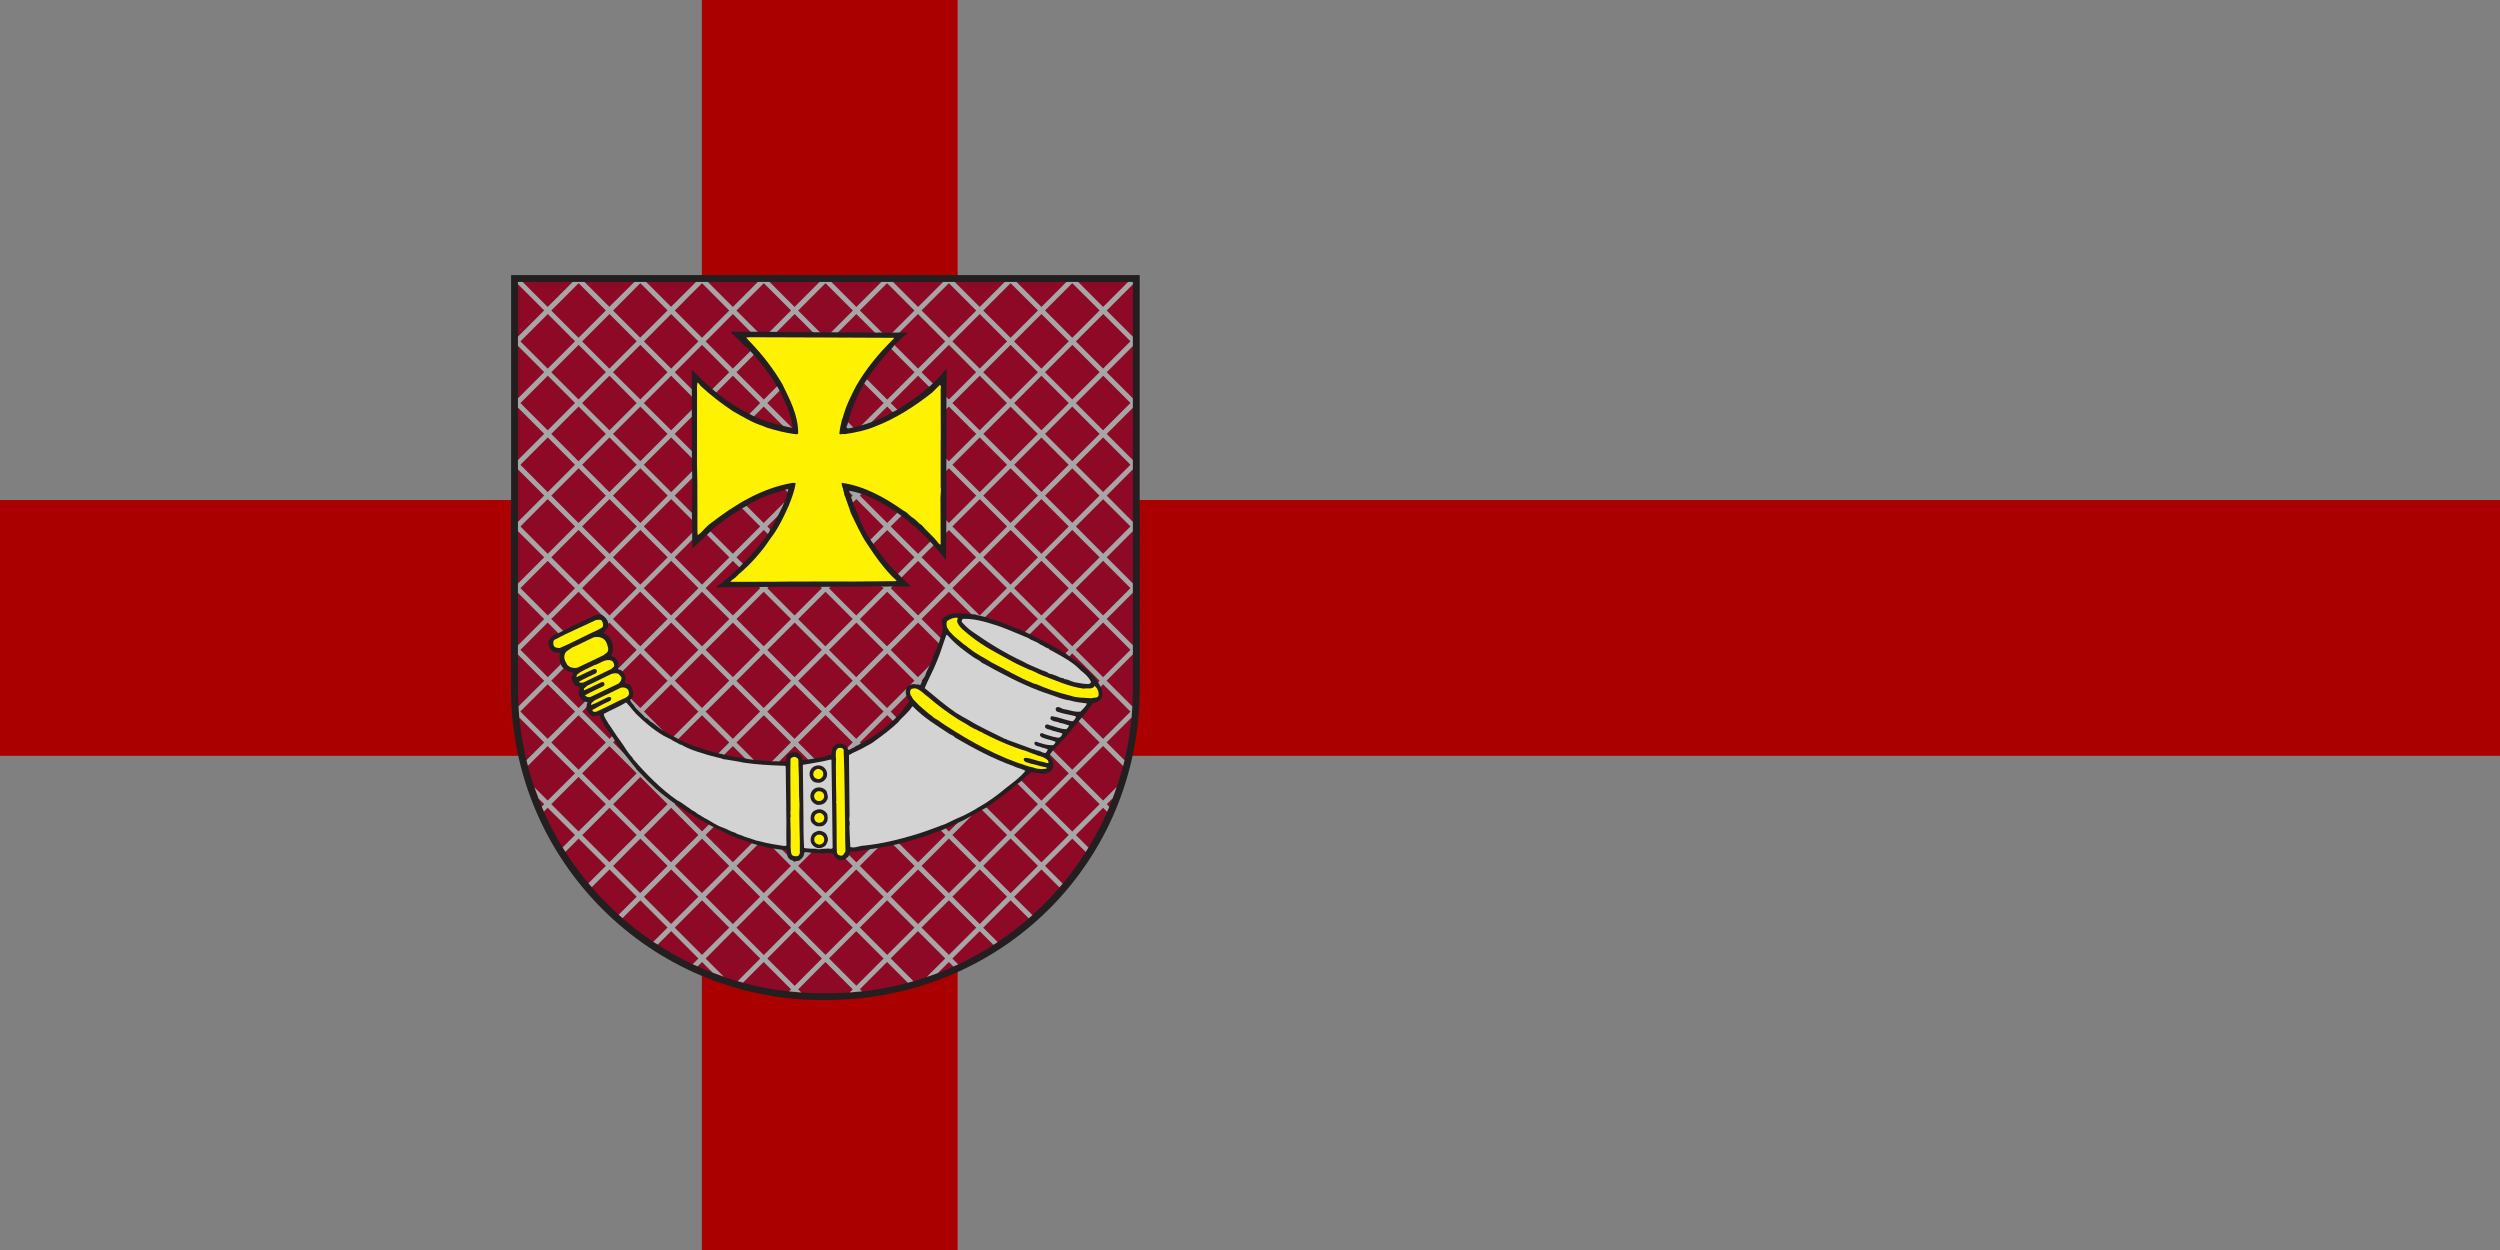 <?xml version="1.0" encoding="UTF-8" standalone="no"?>
<!-- Created with Inkscape (http://www.inkscape.org/) -->
<svg
   xmlns:svg="http://www.w3.org/2000/svg"
   xmlns="http://www.w3.org/2000/svg"
   xmlns:sodipodi="http://sodipodi.sourceforge.net/DTD/sodipodi-0.dtd"
   xmlns:inkscape="http://www.inkscape.org/namespaces/inkscape"
   width="430"
   height="215"
   id="svg2"
   sodipodi:version="0.32"
   inkscape:version="0.45+0.46pre3+devel"
   version="1.0"
   sodipodi:docname="Flag of Ventspils.svg"
   inkscape:output_extension="org.inkscape.output.svg.inkscape">
  <rect width="100%" height="100%" fill="#808080" stroke="none"/>
  <defs
     id="defs4">
    <inkscape:perspective
       id="perspective5611"
       inkscape:persp3d-origin="372.04724 : 350.78739 : 1"
       inkscape:vp_z="744.09448 : 526.18109 : 1"
       inkscape:vp_y="0 : 1000 : 0"
       inkscape:vp_x="0 : 526.18109 : 1"
       sodipodi:type="inkscape:persp3d" />
    <inkscape:perspective
       id="perspective5624"
       inkscape:persp3d-origin="372.04724 : 350.78739 : 1"
       inkscape:vp_z="744.09448 : 526.18109 : 1"
       inkscape:vp_y="0 : 1000 : 0"
       inkscape:vp_x="0 : 526.18109 : 1"
       sodipodi:type="inkscape:persp3d" />
  </defs>
  <sodipodi:namedview
     id="base"
     pagecolor="#ffffff"
     bordercolor="#666666"
     borderopacity="1.0"
     gridtolerance="10000"
     guidetolerance="10"
     objecttolerance="10"
     inkscape:pageopacity="0.0"
     inkscape:pageshadow="2"
     inkscape:zoom="0.49497475"
     inkscape:cx="3.1623662"
     inkscape:cy="30.717461"
     inkscape:document-units="px"
     inkscape:current-layer="layer1"
     showgrid="false"
     inkscape:window-width="1053"
     inkscape:window-height="667"
     inkscape:window-x="80"
     inkscape:window-y="44" />
  <g
     inkscape:label="Layer 1"
     inkscape:groupmode="layer"
     id="layer1"
     transform="translate(910.356,-394.043)">
    <g
       id="g5708"
       transform="translate(-76.772,175.767)">
      <rect
         y="304.277"
         x="-833.585"
         height="44"
         width="430"
         id="rect5704"
         style="opacity:1;fill:#aa0000;fill-opacity:1;stroke:none;stroke-width:1.017;stroke-miterlimit:4;stroke-dasharray:none;stroke-opacity:1" />
      <rect
         transform="matrix(0,1,-1,0,0,0)"
         y="668.87"
         x="218.277"
         height="44"
         width="215"
         id="rect5706"
         style="opacity:1;fill:#aa0000;fill-opacity:1;stroke:none;stroke-width:1.017;stroke-miterlimit:4;stroke-dasharray:none;stroke-opacity:1" />
      <g
         transform="matrix(0.986,0,0,0.986,-136.822,141.145)"
         id="g5674">
        <path
           style="fill:#231f20;fill-opacity:1;fill-rule:evenodd;stroke:none"
           d="M -650.656,96.031 L -650.656,168.344 C -650.656,197.919 -626.554,222.692 -595.906,222.5 C -564.892,222.5 -541,198.32 -541,168.156 L -541,96.031 L -650.656,96.031 z"
           id="path5672"
           transform="translate(33.157,30.182)" />
        <path
           id="path2500"
           style="fill:#8e0926;fill-opacity:1;fill-rule:evenodd;stroke:none"
           d="M -509.033,127.415 L -509.033,198.34 C -509.033,228.101 -533.064,251.524 -562.137,251.48 L -563.341,251.48 C -591.998,251.48 -616.296,228.101 -616.296,198.34 L -616.296,127.415 C -574.611,127.415 -550.742,127.415 -509.033,127.415" />
        <path
           style="fill:#a7a6a6;fill-opacity:1;fill-rule:evenodd;stroke:none"
           d="M -616.304,127.408 L -616.304,127.799 L -611.727,132.377 L -616.304,136.954 L -616.304,138.56 L -611.727,143.137 L -616.304,147.715 L -616.304,149.321 L -611.727,153.898 L -616.304,158.476 L -616.304,160.103 L -611.727,164.681 L -616.304,169.259 L -616.304,170.886 L -611.727,175.442 L -616.304,180.02 L -616.304,181.647 L -611.727,186.224 L -616.304,190.802 L -616.304,192.408 L -611.727,196.985 L -616.196,201.433 C -616.158,202.094 -616.127,202.753 -616.066,203.407 L -611.727,207.746 L -614.807,210.827 C -614.727,211.16 -614.655,211.494 -614.569,211.825 L -611.119,208.375 L -606.346,213.127 L -611.119,217.878 L -613.419,215.578 C -613.193,216.235 -612.953,216.886 -612.703,217.531 L -611.727,218.507 L -612.16,218.941 C -612.04,219.227 -611.895,219.504 -611.77,219.787 L -611.119,219.136 L -606.346,223.887 L -608.516,226.057 C -608.357,226.316 -608.18,226.56 -608.017,226.816 L -605.717,224.517 L -600.966,229.268 L -604.003,232.305 C -603.813,232.534 -603.611,232.753 -603.417,232.978 L -600.336,229.897 L -595.585,234.648 L -598.731,237.794 C -598.511,237.993 -598.282,238.185 -598.058,238.38 L -594.956,235.277 L -590.205,240.029 L -592.7,242.524 C -592.448,242.693 -592.174,242.836 -591.919,243.001 L -589.576,240.658 L -584.824,245.431 L -585.822,246.429 C -585.539,246.563 -585.241,246.668 -584.955,246.798 L -584.195,246.038 L -582.351,247.882 C -581.703,248.135 -581.058,248.371 -580.399,248.598 L -583.566,245.431 L -578.815,240.658 L -574.042,245.431 L -577.969,249.379 C -577.66,249.469 -577.347,249.555 -577.036,249.64 L -573.434,246.038 L -568.661,250.811 L -569.008,251.158 C -568.304,251.235 -567.594,251.306 -566.882,251.354 L -567.425,250.811 L -562.673,246.038 L -557.9,250.811 L -558.443,251.354 C -557.722,251.305 -557.009,251.236 -556.295,251.158 L -556.664,250.79 L -551.913,246.038 L -548.289,249.661 C -547.96,249.573 -547.64,249.474 -547.313,249.379 L -551.283,245.409 L -546.532,240.658 L -541.759,245.431 L -544.992,248.642 C -544.347,248.423 -543.695,248.212 -543.061,247.969 L -541.13,246.038 L -540.349,246.819 C -540.068,246.693 -539.781,246.581 -539.503,246.451 L -540.523,245.431 L -535.75,240.658 L -533.363,243.044 C -533.117,242.886 -532.869,242.729 -532.625,242.567 L -535.142,240.05 L -530.369,235.277 L -527.202,238.423 C -526.985,238.234 -526.765,238.052 -526.551,237.859 L -529.762,234.67 L -524.989,229.897 L -521.843,233.021 C -521.657,232.805 -521.461,232.59 -521.279,232.37 L -524.36,229.268 L -519.608,224.517 L -517.265,226.838 C -517.106,226.587 -516.943,226.333 -516.788,226.079 L -518.979,223.887 L -514.228,219.136 L -513.534,219.83 C -513.406,219.541 -513.265,219.255 -513.143,218.963 L -513.599,218.507 L -512.557,217.466 C -512.31,216.821 -512.086,216.17 -511.863,215.513 L -514.228,217.878 L -519.001,213.105 L -514.228,208.354 L -510.735,211.847 C -510.649,211.515 -510.576,211.182 -510.496,210.849 L -513.62,207.724 L -509.26,203.385 C -509.2,202.746 -509.166,202.101 -509.129,201.454 L -513.62,196.964 L -509.043,192.386 L -509.043,190.78 L -513.62,186.203 L -509.043,181.625 L -509.043,179.998 L -513.599,175.442 L -509.043,170.886 L -509.043,169.259 L -513.599,164.681 L -509.043,160.103 L -509.043,158.476 L -513.599,153.92 L -509.043,149.364 L -509.043,147.715 L -513.599,143.159 L -509.043,138.603 L -509.043,136.954 L -513.599,132.398 L -509.043,127.842 L -509.043,127.408 C -509.363,127.408 -509.549,127.408 -509.867,127.408 L -514.228,131.769 L -518.567,127.408 C -519.313,127.408 -519.893,127.408 -520.628,127.408 L -524.989,131.769 L -529.328,127.408 C -530.024,127.408 -530.7,127.408 -531.389,127.408 L -535.75,131.769 L -540.11,127.408 C -540.757,127.408 -541.487,127.408 -542.128,127.408 L -546.51,131.769 L -550.871,127.408 C -551.503,127.408 -552.282,127.408 -552.911,127.408 L -557.271,131.769 L -561.632,127.408 C -562.262,127.408 -563.063,127.408 -563.693,127.408 L -568.054,131.769 L -572.415,127.408 C -573.043,127.408 -573.823,127.408 -574.454,127.408 L -578.815,131.769 L -583.176,127.408 C -583.83,127.408 -584.576,127.408 -585.237,127.408 L -589.597,131.747 L -593.936,127.408 C -594.624,127.408 -595.302,127.408 -595.997,127.408 L -600.358,131.747 L -604.697,127.408 C -605.432,127.408 -606.013,127.408 -606.758,127.408 L -611.119,131.769 L -615.48,127.408 C -615.798,127.408 -615.984,127.408 -616.304,127.408 z M -605.717,127.625 L -600.966,132.377 L -605.739,137.15 L -610.49,132.398 L -605.717,127.625 z M -594.956,127.625 L -590.205,132.377 L -594.978,137.128 L -599.707,132.398 L -594.956,127.625 z M -584.195,127.625 L -579.444,132.398 L -584.195,137.15 L -588.946,132.398 L -584.195,127.625 z M -573.413,127.625 L -568.661,132.377 L -573.434,137.15 L -578.186,132.398 L -573.413,127.625 z M -562.652,127.625 L -557.879,132.398 L -562.652,137.171 L -567.425,132.398 L -562.652,127.625 z M -551.913,127.625 L -547.14,132.398 L -551.891,137.15 L -556.664,132.377 L -551.913,127.625 z M -541.13,127.625 L -536.357,132.398 L -541.13,137.15 L -545.903,132.377 L -541.13,127.625 z M -530.369,127.625 L -525.596,132.377 L -530.369,137.15 L -535.142,132.398 L -530.369,127.625 z M -519.608,127.625 L -514.835,132.377 L -519.608,137.15 L -524.36,132.377 L -519.608,127.625 z M -611.097,133.006 L -606.346,137.757 L -611.119,142.53 L -615.87,137.779 L -611.097,133.006 z M -600.336,133.006 L -595.585,137.757 L -600.358,142.53 L -605.109,137.779 L -600.336,133.006 z M -589.576,133.006 L -584.824,137.779 L -589.576,142.53 L -594.327,137.779 L -589.576,133.006 z M -578.815,133.006 L -574.063,137.779 L -578.815,142.53 L -583.566,137.779 L -578.815,133.006 z M -568.032,133.006 L -563.259,137.779 L -568.032,142.552 L -572.805,137.779 L -568.032,133.006 z M -557.271,133.006 L -552.498,137.779 L -557.271,142.552 L -562.044,137.779 L -557.271,133.006 z M -546.532,133.006 L -541.759,137.779 L -546.51,142.53 L -551.283,137.757 L -546.532,133.006 z M -535.75,133.006 L -530.977,137.779 L -535.75,142.53 L -540.523,137.779 L -535.75,133.006 z M -524.989,133.006 L -520.216,137.757 L -524.989,142.53 L -529.762,137.779 L -524.989,133.006 z M -514.206,133.006 L -509.455,137.757 L -514.228,142.53 L -518.979,137.779 L -514.206,133.006 z M -605.717,138.386 L -600.966,143.137 L -605.739,147.91 L -610.49,143.159 L -605.717,138.386 z M -594.956,138.386 L -590.205,143.159 L -594.956,147.91 L -599.729,143.159 L -594.956,138.386 z M -584.195,138.386 L -579.444,143.159 L -584.195,147.91 L -588.946,143.159 L -584.195,138.386 z M -573.434,138.386 L -568.661,143.159 L -573.413,147.932 L -578.186,143.159 L -573.434,138.386 z M -562.652,138.386 L -557.879,143.159 L -562.652,147.932 L -567.425,143.159 L -562.652,138.386 z M -551.891,138.386 L -547.118,143.159 L -551.891,147.932 L -556.664,143.159 L -551.891,138.386 z M -541.13,138.386 L -536.379,143.159 L -541.13,147.91 L -545.903,143.159 L -541.13,138.386 z M -530.369,138.386 L -525.596,143.159 L -530.369,147.91 L -535.142,143.159 L -530.369,138.386 z M -519.587,138.386 L -514.835,143.137 L -519.608,147.91 L -524.36,143.159 L -519.587,138.386 z M -611.097,143.767 L -606.346,148.518 L -611.119,153.291 L -615.87,148.54 L -611.097,143.767 z M -600.336,143.767 L -595.585,148.54 L -600.336,153.291 L -605.109,148.54 L -600.336,143.767 z M -589.576,143.767 L -584.824,148.54 L -589.576,153.291 L -594.349,148.54 L -589.576,143.767 z M -578.815,143.767 L -574.042,148.54 L -578.793,153.313 L -583.566,148.54 L -578.815,143.767 z M -568.054,143.767 L -563.281,148.54 L -568.032,153.313 L -572.805,148.54 L -568.054,143.767 z M -557.271,143.767 L -552.498,148.54 L -557.271,153.313 L -562.044,148.54 L -557.271,143.767 z M -546.51,143.767 L -541.737,148.54 L -546.51,153.313 L -551.283,148.54 L -546.51,143.767 z M -535.75,143.767 L -530.998,148.54 L -535.75,153.291 L -540.523,148.54 L -535.75,143.767 z M -524.989,143.767 L -520.216,148.54 L -524.989,153.291 L -529.74,148.54 L -524.989,143.767 z M -514.206,143.767 L -509.455,148.518 L -514.228,153.291 L -518.979,148.54 L -514.206,143.767 z M -605.717,149.147 L -600.966,153.92 L -605.739,158.693 L -610.49,153.92 L -605.717,149.147 z M -594.956,149.147 L -590.205,153.92 L -594.956,158.671 L -599.729,153.92 L -594.956,149.147 z M -584.195,149.147 L -579.422,153.92 L -584.195,158.693 L -588.968,153.92 L -584.195,149.147 z M -573.434,149.147 L -568.661,153.92 L -573.413,158.693 L -578.186,153.92 L -573.434,149.147 z M -562.673,149.147 L -557.9,153.92 L -562.652,158.693 L -567.425,153.92 L -562.673,149.147 z M -551.891,149.147 L -547.118,153.92 L -551.891,158.693 L -556.664,153.92 L -551.891,149.147 z M -541.13,149.147 L -536.357,153.92 L -541.13,158.693 L -545.903,153.92 L -541.13,149.147 z M -519.608,149.147 L -514.835,153.92 L -519.608,158.671 L -524.36,153.92 L -519.608,149.147 z M -530.369,149.169 L -525.618,153.92 L -530.369,158.671 L -535.12,153.92 L -530.369,149.169 z M -611.097,154.528 L -606.346,159.3 L -611.119,164.073 L -615.87,159.3 L -611.097,154.528 z M -600.336,154.528 L -595.585,159.3 L -600.358,164.073 L -605.109,159.3 L -600.336,154.528 z M -589.576,154.528 L -584.803,159.3 L -589.576,164.073 L -594.349,159.3 L -589.576,154.528 z M -578.815,154.528 L -574.042,159.3 L -578.815,164.073 L -583.588,159.3 L -578.815,154.528 z M -568.054,154.528 L -563.281,159.3 L -568.032,164.073 L -572.805,159.3 L -568.054,154.528 z M -557.271,154.528 L -552.52,159.3 L -557.271,164.073 L -562.044,159.3 L -557.271,154.528 z M -546.51,154.528 L -541.737,159.3 L -546.51,164.073 L -551.283,159.3 L -546.51,154.528 z M -535.75,154.528 L -530.977,159.3 L -535.75,164.073 L -540.523,159.3 L -535.75,154.528 z M -514.228,154.528 L -509.455,159.3 L -514.228,164.052 L -518.979,159.3 L -514.228,154.528 z M -524.989,154.549 L -520.237,159.3 L -524.989,164.052 L -529.74,159.3 L -524.989,154.549 z M -605.717,159.908 L -600.966,164.681 L -605.739,169.454 L -610.49,164.681 L -605.717,159.908 z M -594.956,159.908 L -590.183,164.681 L -594.956,169.454 L -599.729,164.681 L -594.956,159.908 z M -584.195,159.908 L -579.422,164.681 L -584.195,169.454 L -588.968,164.681 L -584.195,159.908 z M -573.434,159.908 L -568.661,164.681 L -573.434,169.454 L -578.207,164.681 L -573.434,159.908 z M -562.652,159.908 L -557.9,164.681 L -562.652,169.454 L -567.425,164.681 L -562.652,159.908 z M -551.891,159.908 L -547.14,164.681 L -551.891,169.454 L -556.664,164.681 L -551.891,159.908 z M -541.13,159.908 L -536.357,164.681 L -541.13,169.454 L -545.903,164.681 L -541.13,159.908 z M -530.369,159.908 L -525.596,164.681 L -530.369,169.454 L -535.142,164.681 L -530.369,159.908 z M -519.608,159.93 L -514.857,164.681 L -519.608,169.432 L -524.36,164.681 L -519.608,159.93 z M -611.119,165.288 L -606.346,170.061 L -611.119,174.834 L -615.87,170.061 L -611.119,165.288 z M -600.336,165.288 L -595.564,170.061 L -600.336,174.834 L -605.109,170.061 L -600.336,165.288 z M -589.576,165.288 L -584.803,170.061 L -589.576,174.834 L -594.349,170.061 L -589.576,165.288 z M -578.815,165.288 L -574.042,170.061 L -578.815,174.834 L -583.588,170.061 L -578.815,165.288 z M -568.032,165.288 L -563.281,170.061 L -568.054,174.834 L -572.805,170.061 L -568.032,165.288 z M -557.271,165.288 L -552.52,170.061 L -557.271,174.834 L -562.044,170.061 L -557.271,165.288 z M -535.75,165.288 L -530.977,170.061 L -535.75,174.834 L -540.523,170.061 L -535.75,165.288 z M -524.989,165.288 L -520.216,170.061 L -524.989,174.834 L -529.762,170.061 L -524.989,165.288 z M -546.51,165.31 L -541.759,170.061 L -546.51,174.834 L -551.283,170.061 L -546.51,165.31 z M -514.228,165.31 L -509.455,170.061 L -514.228,174.834 L -518.979,170.061 L -514.228,165.31 z M -605.739,170.669 L -600.966,175.442 L -605.717,180.215 L -610.49,175.442 L -605.739,170.669 z M -594.956,170.669 L -590.183,175.442 L -594.956,180.215 L -599.729,175.442 L -594.956,170.669 z M -584.195,170.669 L -579.422,175.442 L -584.195,180.215 L -588.968,175.442 L -584.195,170.669 z M -573.413,170.669 L -568.661,175.442 L -573.434,180.215 L -578.186,175.442 L -573.413,170.669 z M -562.652,170.669 L -557.9,175.442 L -562.673,180.215 L -567.425,175.442 L -562.652,170.669 z M -530.369,170.669 L -525.596,175.442 L -530.369,180.215 L -535.142,175.442 L -530.369,170.669 z M -519.608,170.669 L -514.835,175.442 L -519.608,180.215 L -524.381,175.442 L -519.608,170.669 z M -551.891,170.691 L -547.14,175.442 L -551.891,180.215 L -556.664,175.442 L -551.891,170.691 z M -541.13,170.691 L -536.379,175.442 L -541.13,180.215 L -545.903,175.442 L -541.13,170.691 z M -600.358,176.049 L -595.585,180.822 L -600.336,185.595 L -605.109,180.822 L -600.358,176.049 z M -589.576,176.049 L -584.803,180.822 L -589.576,185.595 L -594.349,180.822 L -589.576,176.049 z M -568.032,176.049 L -563.281,180.822 L -568.054,185.595 L -572.805,180.822 L -568.032,176.049 z M -524.989,176.049 L -520.216,180.822 L -524.989,185.595 L -529.762,180.822 L -524.989,176.049 z M -514.228,176.049 L -509.455,180.822 L -514.228,185.595 L -519.001,180.822 L -514.228,176.049 z M -611.119,176.071 L -606.346,180.844 L -611.097,185.595 L -615.87,180.822 L -611.119,176.071 z M -578.815,176.071 L -574.042,180.822 L -578.815,185.595 L -583.566,180.822 L -578.815,176.071 z M -557.271,176.071 L -552.52,180.822 L -557.293,185.595 L -562.044,180.844 L -557.271,176.071 z M -546.51,176.071 L -541.759,180.822 L -546.51,185.595 L -551.283,180.822 L -546.51,176.071 z M -535.75,176.071 L -530.998,180.822 L -535.75,185.595 L -540.523,180.822 L -535.75,176.071 z M -594.978,181.43 L -590.205,186.203 L -594.956,190.976 L -599.729,186.203 L -594.978,181.43 z M -519.608,181.43 L -514.835,186.203 L -519.608,190.976 L -524.381,186.203 L -519.608,181.43 z M -605.739,181.451 L -600.966,186.224 L -605.717,190.976 L -610.49,186.203 L -605.739,181.451 z M -584.195,181.451 L -579.422,186.203 L -584.195,190.976 L -588.946,186.203 L -584.195,181.451 z M -573.434,181.451 L -568.661,186.203 L -573.434,190.976 L -578.186,186.203 L -573.434,181.451 z M -562.652,181.451 L -557.9,186.203 L -562.673,190.976 L -567.425,186.224 L -562.652,181.451 z M -551.891,181.451 L -547.14,186.203 L -551.913,190.976 L -556.664,186.224 L -551.891,181.451 z M -541.13,181.451 L -536.379,186.203 L -541.13,190.976 L -545.903,186.203 L -541.13,181.451 z M -530.369,181.451 L -525.596,186.203 L -530.369,190.976 L -535.142,186.203 L -530.369,181.451 z M -514.228,186.81 L -509.455,191.583 L -514.228,196.356 L -519.001,191.583 L -514.228,186.81 z M -611.119,186.832 L -606.346,191.605 L -611.097,196.356 L -615.87,191.583 L -611.119,186.832 z M -600.358,186.832 L -595.585,191.605 L -600.336,196.356 L -605.109,191.583 L -600.358,186.832 z M -589.576,186.832 L -584.824,191.583 L -589.576,196.356 L -594.327,191.583 L -589.576,186.832 z M -578.815,186.832 L -574.042,191.583 L -578.815,196.356 L -583.566,191.583 L -578.815,186.832 z M -568.032,186.832 L -563.281,191.583 L -568.054,196.356 L -572.805,191.605 L -568.032,186.832 z M -557.271,186.832 L -552.52,191.583 L -557.293,196.356 L -562.044,191.605 L -557.271,186.832 z M -546.51,186.832 L -541.759,191.583 L -546.532,196.356 L -551.283,191.605 L -546.51,186.832 z M -535.75,186.832 L -530.977,191.583 L -535.75,196.356 L -540.523,191.583 L -535.75,186.832 z M -524.989,186.832 L -520.216,191.605 L -524.989,196.356 L -529.762,191.583 L -524.989,186.832 z M -605.739,192.212 L -600.966,196.985 L -605.717,201.737 L -610.49,196.964 L -605.739,192.212 z M -594.956,192.212 L -590.205,196.985 L -594.956,201.737 L -599.707,196.964 L -594.956,192.212 z M -584.195,192.212 L -579.444,196.964 L -584.195,201.737 L -588.946,196.964 L -584.195,192.212 z M -573.413,192.212 L -568.661,196.964 L -573.434,201.737 L -578.186,196.985 L -573.413,192.212 z M -562.652,192.212 L -557.9,196.964 L -562.673,201.737 L -567.425,196.985 L -562.652,192.212 z M -551.891,192.212 L -547.14,196.964 L -551.913,201.737 L -556.664,196.985 L -551.891,192.212 z M -541.13,192.212 L -536.357,196.964 L -541.13,201.737 L -545.903,196.985 L -541.13,192.212 z M -530.369,192.212 L -525.596,196.985 L -530.369,201.737 L -535.142,196.964 L -530.369,192.212 z M -519.608,192.212 L -514.835,196.985 L -519.608,201.737 L -524.381,196.964 L -519.608,192.212 z M -611.119,197.593 L -606.346,202.366 L -611.119,207.117 L -615.892,202.344 L -611.119,197.593 z M -589.576,197.593 L -584.824,202.366 L -589.576,207.117 L -594.327,202.344 L -589.576,197.593 z M -568.032,197.593 L -563.281,202.344 L -568.054,207.117 L -572.805,202.366 L -568.032,197.593 z M -557.271,197.593 L -552.52,202.344 L -557.293,207.117 L -562.044,202.366 L -557.271,197.593 z M -546.51,197.593 L -541.737,202.344 L -546.51,207.117 L -551.283,202.366 L -546.51,197.593 z M -535.75,197.593 L -530.977,202.366 L -535.75,207.139 L -540.523,202.366 L -535.75,197.593 z M -524.989,197.593 L -520.216,202.366 L -524.989,207.117 L -529.762,202.344 L -524.989,197.593 z M -514.228,197.593 L -509.455,202.366 L -514.228,207.117 L -519.001,202.344 L -514.228,197.593 z M -600.358,197.614 L -595.585,202.366 L -600.336,207.117 L -605.088,202.344 L -600.358,197.614 z M -578.793,197.614 L -574.063,202.344 L -578.815,207.117 L -583.566,202.366 L -578.793,197.614 z M -562.652,202.973 L -557.9,207.724 L -562.673,212.497 L -567.425,207.746 L -562.652,202.973 z M -551.891,202.973 L -547.14,207.746 L -551.891,212.497 L -556.664,207.746 L -551.891,202.973 z M -541.13,202.973 L -536.357,207.746 L -541.13,212.519 L -545.903,207.746 L -541.13,202.973 z M -530.369,202.973 L -525.596,207.746 L -530.369,212.519 L -535.142,207.746 L -530.369,202.973 z M -519.608,202.973 L -514.835,207.746 L -519.608,212.497 L -524.381,207.724 L -519.608,202.973 z M -605.739,202.995 L -600.966,207.746 L -605.739,212.497 L -610.49,207.746 L -605.739,202.995 z M -594.978,202.995 L -590.205,207.746 L -594.956,212.497 L -599.707,207.724 L -594.978,202.995 z M -584.195,202.995 L -579.444,207.746 L -584.195,212.497 L -588.946,207.746 L -584.195,202.995 z M -573.413,202.995 L -568.683,207.724 L -573.434,212.497 L -578.186,207.746 L -573.413,202.995 z M -557.271,208.354 L -552.52,213.127 L -557.271,217.878 L -562.044,213.127 L -557.271,208.354 z M -546.51,208.354 L -541.737,213.127 L -546.51,217.9 L -551.283,213.127 L -546.51,208.354 z M -535.75,208.354 L -530.977,213.127 L -535.75,217.9 L -540.523,213.127 L -535.75,208.354 z M -524.989,208.354 L -520.216,213.127 L -524.989,217.9 L -529.762,213.127 L -524.989,208.354 z M -600.358,208.375 L -595.585,213.127 L -600.358,217.878 L -605.109,213.127 L -600.358,208.375 z M -589.576,208.375 L -584.824,213.127 L -589.576,217.878 L -594.327,213.127 L -589.576,208.375 z M -578.815,208.375 L -574.063,213.127 L -578.815,217.878 L -583.566,213.127 L -578.815,208.375 z M -568.032,208.375 L -563.303,213.105 L -568.054,217.878 L -572.805,213.127 L -568.032,208.375 z M -551.891,213.734 L -547.118,218.507 L -551.891,223.28 L -556.664,218.507 L -551.891,213.734 z M -541.13,213.734 L -536.357,218.507 L -541.13,223.28 L -545.903,218.507 L -541.13,213.734 z M -530.369,213.734 L -525.596,218.507 L -530.369,223.28 L -535.142,218.507 L -530.369,213.734 z M -519.608,213.734 L -514.835,218.507 L -519.608,223.28 L -524.381,218.507 L -519.608,213.734 z M -605.739,213.756 L -600.966,218.507 L -605.739,223.258 L -610.49,218.507 L -605.739,213.756 z M -594.956,213.756 L -590.205,218.507 L -594.978,223.258 L -599.707,218.529 L -594.956,213.756 z M -584.195,213.756 L -579.444,218.507 L -584.195,223.258 L -588.946,218.507 L -584.195,213.756 z M -573.434,213.756 L -568.683,218.507 L -573.434,223.258 L -578.186,218.507 L -573.434,213.756 z M -562.652,213.756 L -557.9,218.507 L -562.652,223.258 L -567.425,218.507 L -562.652,213.756 z M -546.51,219.114 L -541.737,223.887 L -546.51,228.66 L -551.283,223.887 L -546.51,219.114 z M -535.75,219.114 L -530.977,223.887 L -535.75,228.66 L -540.523,223.887 L -535.75,219.114 z M -524.989,219.114 L -520.216,223.887 L -524.989,228.66 L -529.762,223.887 L -524.989,219.114 z M -600.336,219.136 L -595.585,223.887 L -600.358,228.639 L -605.088,223.909 L -600.336,219.136 z M -589.576,219.136 L -584.824,223.887 L -589.597,228.639 L -594.327,223.909 L -589.576,219.136 z M -578.815,219.136 L -574.063,223.887 L -578.815,228.639 L -583.566,223.887 L -578.815,219.136 z M -568.054,219.136 L -563.281,223.887 L -568.032,228.639 L -572.805,223.887 L -568.054,219.136 z M -557.271,219.136 L -552.498,223.909 L -557.271,228.66 L -562.044,223.887 L -557.271,219.136 z M -541.13,224.495 L -536.357,229.268 L -541.13,234.041 L -545.903,229.268 L -541.13,224.495 z M -530.369,224.495 L -525.596,229.268 L -530.369,234.041 L -535.142,229.268 L -530.369,224.495 z M -594.956,224.517 L -590.205,229.268 L -594.978,234.019 L -599.707,229.29 L -594.956,224.517 z M -584.195,224.517 L -579.444,229.268 L -584.217,234.019 L -588.946,229.29 L -584.195,224.517 z M -573.434,224.517 L -568.683,229.29 L -573.413,234.019 L -578.186,229.268 L -573.434,224.517 z M -562.673,224.517 L -557.9,229.29 L -562.652,234.041 L -567.425,229.268 L -562.673,224.517 z M -551.891,224.517 L -547.118,229.29 L -551.891,234.041 L -556.664,229.268 L -551.891,224.517 z M -535.75,229.875 L -530.977,234.648 L -535.75,239.421 L -540.523,234.648 L -535.75,229.875 z M -589.576,229.897 L -584.824,234.648 L -589.597,239.4 L -594.327,234.67 L -589.576,229.897 z M -578.815,229.897 L -574.063,234.67 L -578.815,239.421 L -583.566,234.67 L -578.815,229.897 z M -568.054,229.897 L -563.281,234.67 L -568.032,239.421 L -572.805,234.648 L -568.054,229.897 z M -557.293,229.897 L -552.52,234.67 L -557.271,239.421 L -562.044,234.648 L -557.293,229.897 z M -546.51,229.897 L -541.737,234.67 L -546.51,239.421 L -551.283,234.648 L -546.51,229.897 z M -584.195,235.277 L -579.444,240.05 L -584.195,244.802 L -588.946,240.05 L -584.195,235.277 z M -573.434,235.277 L -568.661,240.05 L -573.413,244.823 L -578.186,240.05 L -573.434,235.277 z M -562.673,235.277 L -557.9,240.05 L -562.652,244.802 L -567.425,240.029 L -562.673,235.277 z M -551.913,235.277 L -547.14,240.05 L -551.891,244.802 L -556.664,240.029 L -551.913,235.277 z M -541.13,235.277 L -536.357,240.05 L -541.13,244.802 L -545.903,240.029 L -541.13,235.277 z M -568.054,240.658 L -563.281,245.431 L -568.032,250.204 L -572.805,245.431 L -568.054,240.658 z M -557.293,240.658 L -552.52,245.431 L -557.271,250.182 L -562.044,245.409 L -557.293,240.658 z"
           id="path2510" />
        <path
           id="path2620"
           style="fill:#231f20;fill-opacity:1;fill-rule:evenodd;stroke:none"
           d="M -553.837,136.258 C -553.056,136.172 -552.326,136.291 -551.545,136.241 L -548.337,136.258 C -548.319,136.563 -548.744,136.563 -548.914,136.801 C -549.508,137.294 -549.966,137.887 -550.56,138.329 C -550.865,138.736 -551.104,139.11 -551.528,139.399 C -553.582,141.809 -555.604,144.203 -556.876,146.971 C -557.759,148.685 -558.387,150.519 -558.863,152.421 C -559.033,152.523 -558.982,152.693 -558.964,152.862 C -558.863,153.066 -558.557,152.93 -558.371,152.912 C -556.027,152.438 -553.837,151.674 -551.766,150.604 C -551.036,150.129 -550.204,149.789 -549.508,149.331 C -546.961,147.7 -544.499,145.884 -542.445,143.609 C -542.241,143.269 -541.868,142.964 -541.596,142.625 C -541.528,142.607 -541.461,142.692 -541.512,142.743 C -541.596,147.209 -541.528,151.793 -541.545,156.427 C -541.715,156.631 -541.528,156.852 -541.545,157.089 C -541.629,161.3 -541.545,165.544 -541.579,169.789 L -541.629,175.782 L -541.766,175.782 C -544.312,172.506 -547.233,169.67 -550.577,167.362 C -553.04,165.85 -555.535,164.339 -558.438,163.847 C -558.574,163.88 -558.506,164.084 -558.438,164.152 C -558.014,165.426 -557.657,166.801 -556.944,167.973 C -556.757,168.584 -556.571,169.178 -556.299,169.721 C -555.416,171.707 -554.126,173.406 -552.801,175.222 C -551.766,176.614 -550.493,177.853 -549.355,178.992 C -548.795,179.432 -548.337,180.01 -547.827,180.452 L -547.843,180.503 C -549.474,180.621 -551.12,180.452 -552.666,180.57 L -552.751,180.468 C -555.161,180.57 -557.59,180.57 -559.915,180.57 C -565.331,180.638 -570.136,180.587 -575.518,180.621 C -577.538,180.689 -579.441,180.587 -581.562,180.706 L -581.766,180.655 C -581.478,180.315 -581.002,180.145 -580.646,179.857 C -580.339,179.501 -579.967,179.195 -579.559,178.957 C -577.047,176.648 -574.313,173.864 -572.445,170.977 C -572.377,170.4 -571.782,170.095 -571.664,169.535 C -570.645,167.617 -569.576,165.732 -569.151,163.593 L -569.236,163.524 C -571.342,164.203 -573.549,164.764 -575.485,165.918 C -577.828,167.243 -580.153,168.703 -582.31,170.553 C -583.481,171.657 -584.653,172.709 -585.79,173.864 L -585.858,173.864 C -585.96,172.03 -585.858,170.128 -585.96,168.261 C -585.976,165.188 -585.772,162.522 -585.976,159.518 L -585.96,158.584 L -585.976,144.305 C -585.891,143.779 -586.045,143.338 -586.011,142.794 C -585.722,142.692 -585.706,143.083 -585.501,143.185 C -583.04,145.731 -580.255,148.074 -577.182,149.755 C -576.045,150.333 -574.924,151.062 -573.702,151.452 C -572.649,151.759 -571.664,152.183 -570.578,152.37 C -569.899,152.574 -569.253,152.693 -568.523,152.845 C -568.388,152.845 -568.32,152.675 -568.388,152.556 C -568.37,152.455 -568.388,152.387 -568.439,152.319 C -568.439,152.013 -568.506,151.724 -568.625,151.47 C -568.948,149.941 -569.66,148.6 -570.221,147.158 C -571.782,144.203 -573.888,141.453 -576.266,138.924 C -576.978,138.482 -577.488,137.751 -578.166,137.175 C -578.507,136.801 -578.879,136.597 -579.169,136.172 L -579.067,136.088 C -573.362,136.054 -567.844,136.207 -562.157,136.19 C -559.457,136.19 -556.435,136.207 -553.837,136.258" />
        <path
           id="path2622"
           style="fill:#fff200;fill-opacity:1;fill-rule:evenodd;stroke:none"
           d="M -550.747,137.157 L -550.747,137.294 C -553.294,139.789 -555.604,142.574 -557.334,145.596 C -558.268,147.395 -559.168,149.212 -559.661,151.182 L -559.763,151.35 C -559.967,152.183 -560.153,152.981 -560.238,153.898 C -560,154.118 -559.643,153.83 -559.355,153.965 C -557.471,153.711 -555.637,153.304 -553.939,152.607 C -550.39,151.232 -547.165,149.16 -544.075,146.733 L -542.683,145.357 C -542.565,145.409 -542.565,145.647 -542.512,145.782 L -542.565,146.071 L -542.547,154.764 C -542.512,154.934 -542.598,155.153 -542.565,155.341 L -542.565,163.371 L -542.512,163.491 L -542.598,165.103 L -542.565,173.185 C -542.733,173.304 -542.819,173.048 -542.937,172.998 C -543.769,171.844 -544.941,170.944 -545.841,169.858 C -546.384,169.552 -546.792,168.94 -547.386,168.566 C -547.946,168.261 -548.37,167.599 -548.982,167.345 C -552.275,165.035 -555.79,163.033 -559.78,162.455 L -559.847,162.522 C -559.847,163.033 -559.525,163.405 -559.542,163.88 C -559.338,164.102 -559.473,164.526 -559.27,164.764 C -558.999,165.579 -558.693,166.326 -558.438,167.106 L -558.217,167.785 C -557.352,169.535 -556.571,171.317 -555.484,172.981 C -553.956,175.291 -552.377,177.599 -550.238,179.534 L -550.39,179.602 L -557.946,179.671 C -558.32,179.654 -558.931,179.671 -559.457,179.654 L -568.795,179.671 C -569.78,179.654 -570.611,179.722 -571.596,179.704 L -579.118,179.722 L -579.237,179.704 C -578.981,179.297 -578.456,179.161 -578.166,178.753 C -578.014,178.736 -577.946,178.516 -577.828,178.431 C -575.824,176.751 -573.787,174.526 -572.344,172.285 C -570.935,170.502 -569.966,168.465 -569.067,166.444 C -568.574,165.188 -568.081,163.949 -567.861,162.573 C -567.946,162.387 -568.201,162.506 -568.388,162.455 C -573.787,163.371 -578.456,166.223 -582.802,169.603 C -583.583,170.163 -584.091,170.977 -584.89,171.538 L -584.958,171.538 L -584.992,170.774 L -585.009,162.506 L -585.06,159.279 L -585.06,147.209 C -585.043,146.444 -585.111,145.596 -584.992,144.933 C -584.703,145.087 -584.618,145.426 -584.33,145.647 C -582.615,147.242 -580.697,148.702 -578.795,149.959 C -577.063,150.943 -575.348,151.996 -573.463,152.574 C -573.243,152.744 -572.972,152.744 -572.733,152.879 C -571.273,153.304 -569.797,153.711 -568.251,153.915 C -567.979,153.915 -567.3,154.186 -567.42,153.609 C -567.47,150.485 -568.913,147.888 -570.187,145.222 C -571.698,142.625 -573.532,140.265 -575.671,138.006 L -576.452,137.157 C -576.384,137.022 -576.147,137.141 -576.028,137.055 C -567.555,137.055 -559.236,137.141 -550.747,137.157" />
        <path
           id="path2624"
           style="fill:#231f20;fill-opacity:1;fill-rule:evenodd;stroke:none"
           d="M -536.57,185.41 C -535.942,185.629 -535.263,185.731 -534.567,185.901 C -534.415,185.85 -534.245,186.105 -534.023,186.139 C -532.174,186.581 -530.475,187.498 -528.676,188.04 C -528.489,188.261 -528.201,188.346 -527.946,188.414 C -525.823,189.365 -523.752,190.503 -521.715,191.622 C -521.494,191.894 -521.205,192.082 -520.866,192.115 C -519.559,193.236 -518.064,194.051 -516.792,195.307 C -516.401,195.799 -515.704,196.156 -515.501,196.768 L -515.212,197.022 C -514.72,197.922 -514.041,199.008 -514.5,200.027 C -514.856,200.502 -515.433,200.875 -516.045,200.927 C -517.385,202.964 -519.135,204.645 -520.56,206.581 C -520.916,206.937 -521.223,207.26 -521.511,207.599 C -521.749,207.701 -521.766,207.854 -521.918,208.057 C -522.495,208.635 -523.141,209.246 -523.582,209.942 C -523.582,210.282 -523.226,210.452 -523.09,210.758 C -522.801,211.335 -522.869,211.946 -523.108,212.523 C -523.684,213.066 -524.482,213.388 -525.314,213.134 C -525.739,212.964 -526.231,213.117 -526.655,212.913 C -527.453,213.253 -527.946,214.068 -528.659,214.576 C -528.743,214.713 -528.982,214.832 -529.151,214.934 C -530.254,215.935 -531.579,216.954 -532.835,217.854 C -533.446,218.312 -534.007,218.652 -534.567,219.076 C -535.28,219.45 -536.01,219.874 -536.74,220.282 L -536.859,220.401 C -537.725,220.775 -538.557,221.368 -539.423,221.691 C -539.661,221.759 -539.746,221.98 -539.966,221.945 C -540.068,222.064 -540.255,222.047 -540.39,222.149 C -541.393,222.472 -542.191,223.134 -543.226,223.321 C -543.396,223.507 -543.634,223.44 -543.786,223.525 C -544.092,223.728 -544.499,223.762 -544.788,223.932 C -545.348,224.119 -545.959,224.305 -546.554,224.492 C -547.657,224.849 -548.846,225.155 -549.949,225.443 C -551.409,225.799 -552.903,226.003 -554.398,226.292 C -554.567,226.343 -554.873,226.31 -555.042,226.411 C -556.181,226.495 -557.114,226.835 -558.32,226.784 C -558.506,227.141 -558.524,227.617 -558.88,227.82 C -559.152,228.108 -559.457,228.244 -559.831,228.295 C -560.577,228.363 -561.035,227.684 -561.342,227.141 C -562.157,226.767 -562.971,227.277 -563.786,227.022 C -564.584,227.09 -565.365,226.954 -566.198,226.852 C -566.367,226.835 -566.333,227.022 -566.401,227.124 C -566.401,227.684 -566.86,228.057 -567.25,228.346 C -567.776,228.533 -568.285,228.398 -568.76,228.193 C -569.406,227.82 -569.355,227.208 -569.406,226.58 L -569.474,226.495 C -570.034,226.58 -570.629,226.343 -571.121,226.343 C -572.53,226.19 -573.837,225.816 -575.178,225.443 C -576.877,224.798 -578.71,224.339 -580.339,223.389 C -581.341,222.879 -582.445,222.421 -583.311,221.877 C -586.011,220.417 -588.693,218.72 -591.189,216.699 C -592.819,215.426 -594.228,213.847 -595.654,212.404 C -595.773,212.116 -596.044,211.912 -596.231,211.64 C -597.369,210.18 -598.693,208.669 -599.61,207.073 C -599.796,206.665 -600.205,206.445 -600.34,206.037 C -600.782,205.63 -600.9,205.121 -601.307,204.696 C -601.477,204.152 -601.919,203.66 -602.055,203.066 C -602.36,202.88 -602.7,203.201 -603.057,203.185 C -603.753,203.134 -604.176,202.455 -604.364,201.861 C -604.364,201.453 -604.296,201.08 -604.16,200.723 C -604.873,200.604 -605.45,200.146 -605.671,199.433 C -605.807,199.026 -605.62,198.601 -605.484,198.261 C -605.722,197.956 -606.231,198.091 -606.418,197.684 C -606.689,197.294 -606.961,196.903 -606.944,196.36 C -606.944,196.088 -606.707,195.867 -606.638,195.596 C -607.488,195.374 -608.388,195.086 -608.778,194.221 C -609.016,193.609 -609.134,192.845 -608.948,192.2 C -609.441,191.929 -610.102,192.149 -610.476,191.622 C -610.425,191.487 -610.543,191.504 -610.645,191.487 C -610.883,191.046 -611.054,190.622 -610.951,190.095 C -610.764,189.467 -610.102,188.923 -609.508,188.804 C -607.369,187.735 -605.196,186.649 -603.006,185.613 C -602.564,185.41 -602.174,185.443 -601.681,185.477 C -601.07,185.868 -600.51,186.461 -600.526,187.242 C -600.51,187.87 -601.189,188.142 -601.376,188.651 C -600.9,189.009 -600.34,189.178 -600.103,189.79 C -599.61,190.689 -599.61,191.691 -600.034,192.642 C -599.508,192.761 -599.066,193.168 -598.88,193.609 C -598.693,194.017 -598.761,194.475 -598.897,194.882 C -598.761,195.086 -598.438,195.018 -598.235,195.188 C -598.048,195.409 -597.692,195.664 -597.692,196.02 C -597.352,196.394 -597.606,196.954 -597.692,197.327 C -597.352,197.548 -596.893,197.497 -596.622,197.854 C -596.282,198.448 -596.044,199.195 -596.333,199.858 C -596.402,200.095 -596.69,200.146 -596.741,200.383 C -596.588,200.655 -596.402,200.96 -596.163,201.148 C -595.621,202.099 -594.771,202.59 -594.075,203.422 C -593.566,203.559 -593.311,204.119 -592.836,204.289 C -592.089,204.849 -591.325,205.561 -590.509,205.918 C -589.796,206.53 -588.88,206.665 -588.167,207.293 C -587.182,207.616 -586.334,208.159 -585.315,208.465 C -585.179,208.567 -584.992,208.517 -584.839,208.583 C -584.312,208.669 -583.854,209.025 -583.311,209.076 C -583.124,209.246 -582.819,209.178 -582.581,209.314 C -581.783,209.568 -580.934,209.687 -580.085,209.942 C -579.423,210.044 -578.761,210.247 -578.098,210.333 C -577.301,210.367 -576.52,210.605 -575.705,210.706 C -574.466,210.842 -573.362,210.944 -572.14,211.012 C -572.003,211.028 -571.782,211.063 -571.613,211.028 C -571.41,211.012 -571.121,210.995 -570.917,211.063 C -570.441,211.012 -570.017,211.012 -569.61,211.063 C -569.406,210.961 -569.541,210.825 -569.491,210.655 C -569.457,210.298 -569.474,209.857 -569.067,209.722 C -568.625,209.484 -567.979,209.331 -567.47,209.552 C -567.132,209.755 -567.046,210.027 -566.758,210.298 C -566.825,210.486 -566.791,210.706 -566.639,210.825 C -565.552,210.791 -564.619,210.486 -563.548,210.367 C -563.09,210.333 -562.632,210.095 -562.157,209.993 L -561.596,209.824 C -561.613,209.059 -561.393,208.346 -560.679,208.041 C -560.153,207.82 -559.576,207.973 -559.117,208.278 C -559.168,208.415 -558.999,208.364 -558.982,208.465 C -558.676,208.583 -558.88,209.212 -558.438,208.992 C -558.064,208.754 -557.606,208.635 -557.283,208.329 C -557.029,208.329 -556.927,208.108 -556.69,208.057 C -556.639,207.922 -556.401,207.939 -556.265,207.871 C -556.027,207.752 -555.874,207.634 -555.671,207.48 C -554.602,206.955 -553.582,206.156 -552.632,205.494 C -552.089,205.121 -551.63,204.577 -551.12,204.119 C -551.155,203.982 -550.967,204.085 -550.917,203.966 C -550.56,203.694 -550.357,203.321 -549.966,203.066 C -549.932,202.88 -549.728,202.811 -549.593,202.659 C -549.151,202.285 -548.998,201.572 -548.456,201.249 C -548.387,200.995 -548.065,200.774 -548.065,200.502 C -548.506,199.909 -548.846,199.059 -548.54,198.278 C -548.268,197.752 -547.691,197.566 -547.114,197.548 C -546.859,197.734 -546.536,197.531 -546.248,197.734 C -546.113,197.752 -546.062,197.616 -545.994,197.531 C -546.01,197.31 -545.722,197.141 -545.755,196.887 C -545.603,196.631 -545.399,196.325 -545.213,196.037 L -545.229,195.986 C -544.872,194.832 -544.075,193.812 -543.837,192.642 C -543.09,191.131 -542.496,189.534 -542.173,187.87 C -542.326,187.447 -542.207,187.005 -542.36,186.598 C -542.326,185.868 -541.545,185.715 -541.036,185.41 C -540.747,185.359 -540.476,185.239 -540.169,185.239 C -538.913,185.12 -537.776,185.359 -536.57,185.41" />
        <path
           id="path2626"
           style="fill:#fff200;fill-opacity:1;fill-rule:evenodd;stroke:none"
           d="M -539.712,186.598 C -539.388,187.718 -538.2,188.448 -537.351,189.178 C -535.077,191.012 -532.428,192.336 -529.898,193.711 C -529.05,194.203 -528.167,194.526 -527.283,194.967 C -526.469,195.206 -525.739,195.681 -524.907,196.02 C -522.53,196.903 -520.17,198.024 -517.573,198.363 C -516.961,198.177 -516.129,198.601 -515.688,197.871 C -515.212,198.296 -514.923,198.94 -515.025,199.535 C -515.144,200.077 -515.857,199.858 -516.248,200.027 C -517.555,199.925 -518.845,199.993 -520.017,199.551 C -522.02,199.077 -523.956,198.414 -525.807,197.599 C -526.13,197.48 -526.384,197.497 -526.655,197.31 C -529.083,196.343 -531.291,194.967 -533.634,193.812 C -534.873,192.998 -536.248,192.387 -537.419,191.436 C -537.776,191.233 -538.15,190.808 -538.506,190.638 C -539.388,189.908 -540.271,189.229 -541.036,188.346 L -541.461,187.65 C -541.528,187.344 -541.647,186.835 -541.393,186.53 C -540.849,186.156 -540.306,185.952 -539.627,185.969 C -539.525,186.156 -539.712,186.394 -539.712,186.598" />
        <path
           id="path2628"
           style="fill:#d3d3d3;fill-opacity:1;fill-rule:evenodd;stroke:none"
           d="M -532.139,187.549 C -530.493,188.142 -528.897,188.89 -527.232,189.552 C -526.622,190.027 -525.823,190.111 -525.212,190.638 C -524.67,190.825 -524.261,191.233 -523.701,191.385 C -523.498,191.724 -523.073,191.724 -522.801,191.962 C -521.205,192.845 -519.474,193.745 -518.133,195.171 C -517.453,195.715 -516.724,196.325 -516.367,197.124 C -516.316,197.446 -516.672,197.566 -516.927,197.548 C -517.776,197.548 -518.624,197.31 -519.456,197.192 C -519.474,197.073 -519.626,197.124 -519.677,197.09 C -520.051,196.954 -520.526,196.682 -520.951,196.699 C -521.104,196.513 -521.392,196.478 -521.596,196.462 C -522.258,196.173 -522.971,195.834 -523.684,195.715 C -524.108,195.29 -524.72,195.29 -525.212,195.002 C -526.197,194.56 -527.267,194.17 -528.201,193.626 C -531.342,192.166 -534.313,190.315 -537.199,188.295 C -537.826,187.837 -538.353,187.31 -538.862,186.768 C -538.913,186.563 -538.897,186.257 -538.625,186.173 C -536.265,186.139 -534.227,186.869 -532.139,187.549" />
        <path
           id="path2630"
           style="fill:#fff200;fill-opacity:1;fill-rule:evenodd;stroke:none"
           d="M -601.681,186.496 C -601.477,186.819 -601.359,187.31 -601.563,187.65 C -602.344,188.16 -603.209,188.465 -604.024,188.89 C -605.689,189.671 -607.318,190.571 -609.016,191.266 C -609.423,191.266 -609.813,191.233 -610.051,190.876 C -610.153,190.571 -610.222,190.111 -609.966,189.857 C -607.607,188.584 -605.128,187.565 -602.716,186.394 C -602.344,186.377 -601.987,186.224 -601.681,186.496" />
        <path
           id="path2632"
           style="fill:#d3d3d3;fill-opacity:1;fill-rule:evenodd;stroke:none"
           d="M -536.91,192.828 C -536.418,193.201 -535.807,193.355 -535.382,193.847 C -534.313,194.339 -533.328,195.002 -532.258,195.511 C -529.389,197.055 -526.418,198.448 -523.294,199.449 C -522.241,199.807 -521.223,200.265 -520.068,200.4 C -519.151,200.706 -518.098,200.774 -517.046,200.944 C -517.25,201.504 -517.776,201.911 -518.166,202.353 C -519.253,202.506 -520.186,202.03 -521.172,201.911 C -521.46,201.81 -521.648,201.69 -521.936,201.572 C -522.173,201.555 -522.427,201.572 -522.495,201.844 C -522.53,202.081 -522.411,202.353 -522.139,202.404 C -521.104,202.761 -520.119,202.88 -519.084,203.151 L -518.947,203.321 C -519.135,203.575 -519.287,204.119 -519.745,204.034 C -520.9,203.796 -522.02,203.321 -523.209,203.151 C -523.396,203.252 -523.447,203.49 -523.413,203.66 C -522.971,204.17 -522.258,204.051 -521.715,204.34 C -521.205,204.391 -520.679,204.645 -520.17,204.78 C -520.221,205.019 -520.442,205.205 -520.611,205.426 C -521.681,205.442 -522.666,204.933 -523.684,204.696 C -523.82,204.577 -524.007,204.577 -524.177,204.645 C -524.363,204.696 -524.347,204.9 -524.363,205.07 C -524.126,205.511 -523.447,205.442 -523.039,205.698 C -522.479,205.867 -521.867,205.969 -521.341,206.174 C -521.324,206.411 -521.528,206.581 -521.648,206.767 C -522.055,207.073 -522.495,206.784 -522.92,206.75 C -523.565,206.546 -524.245,206.411 -524.856,206.121 C -524.991,206.121 -525.161,206.121 -525.212,206.292 C -525.349,206.597 -525.026,206.784 -524.838,206.886 C -524.057,207.192 -523.276,207.311 -522.53,207.616 C -522.53,207.854 -522.734,208.041 -522.92,208.21 C -523.99,208.295 -524.991,207.904 -525.96,207.599 C -526.079,207.565 -526.13,207.752 -526.231,207.82 C -526.197,208.397 -525.518,208.397 -525.11,208.533 C -524.958,208.583 -524.805,208.703 -524.67,208.669 L -523.871,208.94 C -523.956,209.178 -524.108,209.501 -524.347,209.603 C -524.619,209.501 -524.924,209.484 -525.11,209.298 C -525.263,209.382 -525.331,209.178 -525.451,209.178 C -525.841,209.196 -526.18,208.906 -526.537,208.889 C -528.064,208.346 -529.592,207.752 -531.053,207.243 C -531.154,207.021 -531.393,207.192 -531.477,207.056 C -533.532,206.003 -535.687,205.07 -537.658,203.847 C -538.421,203.457 -539.151,202.998 -539.881,202.574 C -541.784,201.249 -543.565,199.756 -545.348,198.261 C -544.686,196.631 -543.786,195.069 -543.158,193.422 C -542.547,191.996 -542.122,190.452 -541.579,189.009 C -541.461,188.89 -541.324,189.11 -541.24,189.178 C -539.95,190.655 -538.489,191.724 -536.91,192.828" />
        <path
           id="path2634"
           style="fill:#fff200;fill-opacity:1;fill-rule:evenodd;stroke:none"
           d="M -600.884,190.281 C -600.696,190.825 -600.272,191.606 -600.833,192.098 L -601.41,192.54 L -605.858,194.662 C -606.486,194.865 -607.199,194.696 -607.674,194.237 C -607.98,193.728 -608.353,193.133 -608.167,192.472 C -608.048,191.793 -607.301,191.555 -606.826,191.181 C -605.603,190.655 -604.364,189.976 -603.125,189.416 C -602.293,189.229 -601.291,189.381 -600.884,190.281" />
        <path
           id="path2636"
           style="fill:#fff200;fill-opacity:1;fill-rule:evenodd;stroke:none"
           d="M -599.729,193.66 C -599.61,193.898 -599.424,194.203 -599.559,194.509 L -600.034,194.934 C -601.665,195.732 -603.311,196.529 -604.957,197.31 C -605.179,197.243 -605.603,197.446 -605.62,197.124 C -604.686,196.58 -603.685,196.156 -602.716,195.681 C -602.564,195.544 -602.462,195.325 -602.564,195.12 C -602.683,194.951 -602.886,194.9 -603.074,194.934 L -606.078,196.343 C -606.147,196.139 -605.994,195.935 -605.858,195.799 C -604.992,195.12 -603.956,194.781 -603.006,194.272 C -601.987,194.034 -601.121,193.049 -599.966,193.474 L -599.729,193.66" />
        <path
           id="path2638"
           style="fill:#fff200;fill-opacity:1;fill-rule:evenodd;stroke:none"
           d="M -598.761,195.783 C -598.541,196.055 -598.218,196.241 -598.235,196.597 C -598.285,196.954 -598.524,197.294 -598.811,197.497 L -603.549,199.756 C -603.871,199.925 -604.33,199.807 -604.585,199.568 L -604.585,199.5 C -603.532,198.907 -602.411,198.448 -601.359,197.905 C -601.172,197.786 -601.189,197.531 -601.257,197.327 C -601.376,197.175 -601.596,197.175 -601.749,197.243 C -602.767,197.684 -603.736,198.227 -604.754,198.635 C -604.873,198.566 -604.771,198.448 -604.771,198.329 L -604.229,197.854 L -599.983,195.783 C -599.61,195.681 -599.117,195.596 -598.761,195.783" />
        <path
           id="path2640"
           style="fill:#fff200;fill-opacity:1;fill-rule:evenodd;stroke:none"
           d="M -597.012,198.719 C -596.944,198.958 -596.876,199.246 -596.995,199.484 C -597.369,200.027 -598.03,200.112 -598.541,200.4 C -599.933,201.08 -601.307,201.792 -602.7,202.404 C -602.904,202.42 -603.125,202.404 -603.26,202.268 C -603.311,202.217 -603.329,202.15 -603.329,202.081 C -602.326,201.504 -601.291,200.96 -600.238,200.502 C -600.085,200.349 -600.017,200.179 -600.034,199.976 C -600.17,199.721 -600.459,199.807 -600.663,199.874 C -601.614,200.299 -602.53,200.842 -603.497,201.199 C -603.617,201.08 -603.481,200.96 -603.447,200.842 L -602.937,200.4 L -598.32,198.177 C -597.743,198.091 -597.249,198.21 -597.012,198.719" />
        <path
           id="path2642"
           style="fill:#fff200;fill-opacity:1;fill-rule:evenodd;stroke:none"
           d="M -544.754,199.807 C -543.14,201.232 -541.359,202.522 -539.541,203.694 C -539.169,203.88 -538.795,204.17 -538.388,204.356 C -537.691,204.815 -536.979,205.256 -536.198,205.579 C -533.413,207.056 -530.475,208.415 -527.437,209.314 C -526.842,209.619 -526.18,209.755 -525.569,210.044 C -524.975,210.18 -524.381,210.4 -523.889,210.825 C -523.803,210.961 -523.701,211.13 -523.77,211.3 C -524.126,211.436 -524.465,211.13 -524.838,211.114 C -525.891,210.961 -526.842,210.452 -527.878,210.417 C -527.962,210.486 -528.082,210.536 -528.082,210.689 C -528.013,211.215 -527.318,211.249 -526.86,211.436 C -525.891,211.623 -525.042,211.946 -524.057,212.116 C -524.041,212.167 -524.041,212.234 -524.041,212.285 C -524.67,212.421 -525.467,212.404 -526.079,212.234 C -526.486,212.03 -526.978,212.03 -527.403,211.861 C -532.53,210.282 -537.233,207.667 -541.715,204.764 C -542.394,204.356 -543.022,203.796 -543.718,203.457 C -544.058,203.066 -544.567,202.845 -544.941,202.455 L -546.333,201.267 L -547.403,200.146 C -547.419,199.976 -547.606,199.909 -547.606,199.756 C -547.895,199.433 -547.996,199.008 -547.827,198.601 C -547.657,198.278 -547.284,198.347 -546.978,198.296 C -546.113,198.515 -545.484,199.314 -544.754,199.807" />
        <path
           id="path2644"
           style="fill:#d3d3d3;fill-opacity:1;fill-rule:evenodd;stroke:none"
           d="M -596.825,201.419 C -596.452,201.878 -596.095,202.353 -595.722,202.727 C -594.228,204.221 -592.699,205.494 -590.934,206.546 C -590.527,206.716 -590.102,207.005 -589.728,207.141 C -589.237,207.497 -588.625,207.736 -588.15,208.024 C -588.013,208.21 -587.675,208.057 -587.555,208.295 C -586.435,208.889 -585.23,209.314 -583.974,209.67 C -583.124,209.977 -582.208,210.163 -581.359,210.4 C -580.883,210.417 -580.56,210.723 -580.085,210.706 C -579.016,210.91 -578.065,210.995 -577.012,211.249 C -574.703,211.605 -572.344,211.725 -569.949,211.809 C -569.797,211.793 -569.576,211.793 -569.592,212.03 L -569.474,221.691 C -569.474,222.964 -569.525,224.357 -569.457,225.647 C -569.525,225.799 -569.711,225.799 -569.899,225.799 C -571.273,225.579 -572.649,225.392 -574.041,225.002 C -574.313,224.9 -574.635,224.916 -574.873,224.798 C -575.705,224.492 -576.554,224.305 -577.317,223.949 C -577.709,223.797 -578.082,223.745 -578.405,223.491 C -579.186,223.304 -579.831,222.828 -580.56,222.591 C -581.681,222.235 -582.649,221.487 -583.684,220.944 C -583.905,220.961 -583.922,220.673 -584.16,220.706 C -584.279,220.52 -584.431,220.554 -584.567,220.401 C -584.771,220.417 -584.872,220.163 -585.043,220.163 C -585.365,219.755 -585.891,219.687 -586.231,219.331 C -587.013,218.855 -587.777,218.176 -588.575,217.803 C -591.29,215.935 -593.956,213.236 -596.079,210.758 C -596.282,210.689 -596.231,210.4 -596.418,210.282 C -597.233,209.433 -597.743,208.397 -598.438,207.48 C -599.185,206.513 -599.847,205.358 -600.561,204.391 C -600.815,203.847 -601.291,203.389 -601.325,202.761 C -600.052,202.048 -598.693,201.537 -597.471,200.774 C -597.182,200.927 -597.063,201.232 -596.825,201.419" />
        <path
           id="path2646"
           style="fill:#d3d3d3;fill-opacity:1;fill-rule:evenodd;stroke:none"
           d="M -541.052,206.24 C -540.731,206.445 -540.306,206.53 -540.051,206.886 C -536.775,208.787 -533.395,210.605 -529.864,211.861 C -529.203,212.217 -528.438,212.302 -527.776,212.693 C -528.71,213.864 -530.017,214.782 -531.172,215.68 C -532.683,216.954 -534.329,218.16 -536.028,219.093 C -536.791,219.603 -537.691,220.027 -538.506,220.469 C -539.525,220.91 -540.629,221.402 -541.664,221.929 C -543.481,222.591 -545.331,223.337 -547.216,223.881 C -550,224.73 -552.938,225.425 -555.909,225.732 C -556.757,225.748 -557.471,226.224 -558.32,225.986 C -558.387,224.645 -558.455,223.558 -558.489,222.251 L -558.524,222.251 L -558.438,222.217 C -558.422,221.912 -558.422,221.521 -558.524,221.215 C -558.455,221.029 -558.524,220.825 -558.455,220.587 C -558.455,217.09 -558.557,213.627 -558.557,209.942 C -557.657,209.382 -556.622,209.059 -555.671,208.465 C -555.06,208.159 -554.449,207.82 -553.905,207.378 C -552.564,206.411 -551.223,205.393 -550,204.238 C -549.237,203.252 -548.234,202.59 -547.538,201.487 L -547.419,201.453 C -545.484,203.457 -543.277,204.764 -541.052,206.24" />
        <path
           id="path2648"
           style="fill:#fff200;fill-opacity:1;fill-rule:evenodd;stroke:none"
           d="M -559.491,209.008 C -559.305,213.609 -559.305,218.109 -559.236,222.489 C -559.236,223.847 -559.219,225.341 -559.168,226.717 C -559.355,227.005 -559.457,227.447 -559.882,227.498 C -560.086,227.498 -560.272,227.396 -560.458,227.328 C -560.815,226.92 -560.612,226.427 -560.696,225.986 C -560.679,223.423 -560.748,221.063 -560.765,218.295 C -560.917,218.211 -560.73,218.041 -560.765,217.905 C -560.798,216.954 -560.798,215.935 -560.815,214.967 C -560.798,213.49 -560.883,211.997 -560.815,210.587 C -560.849,210.468 -560.867,210.333 -560.849,210.18 C -560.849,209.67 -560.968,209.025 -560.391,208.703 C -560.068,208.669 -559.643,208.635 -559.491,209.008" />
        <path
           id="path2650"
           style="fill:#fff200;fill-opacity:1;fill-rule:evenodd;stroke:none"
           d="M -567.402,210.706 C -567.335,211.13 -567.402,211.605 -567.351,212.098 C -567.233,214.306 -567.351,216.598 -567.182,218.635 C -567.3,221.572 -567.063,224.221 -567.132,227.09 C -567.233,227.31 -567.351,227.548 -567.589,227.582 C -567.912,227.617 -568.201,227.565 -568.439,227.429 C -568.795,227.022 -568.642,226.411 -568.744,225.969 C -568.693,224.288 -568.744,222.642 -568.795,220.893 C -568.642,220.469 -568.862,220.044 -568.744,219.636 C -568.744,216.699 -568.811,213.762 -568.76,210.723 C -568.727,210.367 -568.388,210.333 -568.099,210.247 C -567.827,210.282 -567.521,210.417 -567.402,210.706" />
        <path
           id="path2652"
           style="fill:#d3d3d3;fill-opacity:1;fill-rule:evenodd;stroke:none"
           d="M -561.613,210.825 C -561.529,216.003 -561.46,220.944 -561.409,226.156 C -561.698,226.478 -562.19,226.122 -562.513,226.292 C -562.802,226.224 -563.056,226.36 -563.362,226.292 C -563.548,226.427 -563.905,226.36 -564.16,226.343 L -564.194,226.292 C -564.941,226.292 -565.654,226.275 -566.384,226.156 C -566.519,224.186 -566.486,222.302 -566.503,220.35 L -566.605,211.725 L -566.57,211.64 C -564.992,211.335 -563.311,211.147 -561.766,210.723 C -561.715,210.758 -561.596,210.723 -561.613,210.825" />
        <path
           id="path2654"
           style="fill:#231f20;fill-opacity:1;fill-rule:evenodd;stroke:none"
           d="M -562.869,212.149 C -562.394,212.607 -562.241,213.269 -562.496,213.881 C -562.734,214.357 -563.21,214.713 -563.718,214.782 C -564.16,214.764 -564.619,214.764 -564.924,214.424 C -565.298,214.102 -565.433,213.66 -565.433,213.151 C -565.4,212.59 -565.008,211.997 -564.431,211.844 C -563.889,211.64 -563.243,211.758 -562.869,212.149" />
        <path
           id="path2656"
           style="fill:#fff200;fill-opacity:1;fill-rule:evenodd;stroke:none"
           d="M -563.243,212.658 C -563.039,212.896 -562.988,213.269 -563.09,213.576 C -563.226,213.795 -563.43,214.051 -563.701,214.119 C -563.939,214.187 -564.143,214.068 -564.38,213.999 C -564.738,213.762 -564.856,213.423 -564.754,213.015 C -564.686,212.709 -564.38,212.472 -564.092,212.37 C -563.769,212.302 -563.481,212.472 -563.243,212.658" />
        <path
           id="path2658"
           style="fill:#231f20;fill-opacity:1;fill-rule:evenodd;stroke:none"
           d="M -562.445,216.309 C -562.327,216.784 -562.072,217.395 -562.428,217.82 C -562.7,218.465 -563.396,218.669 -564.024,218.635 C -564.567,218.55 -565.094,218.058 -565.229,217.565 C -565.416,216.903 -565.178,216.275 -564.686,215.868 C -564.008,215.357 -562.853,215.562 -562.445,216.309" />
        <path
           id="path2660"
           style="fill:#fff200;fill-opacity:1;fill-rule:evenodd;stroke:none"
           d="M -563.108,216.529 C -562.92,216.699 -562.886,216.954 -562.886,217.191 C -562.92,217.514 -563.124,217.752 -563.413,217.905 C -563.701,218.007 -564.075,217.972 -564.313,217.803 C -564.567,217.565 -564.686,217.26 -564.619,216.937 C -564.55,216.649 -564.329,216.394 -564.075,216.275 C -563.769,216.224 -563.345,216.224 -563.108,216.529" />
        <path
           id="path2662"
           style="fill:#231f20;fill-opacity:1;fill-rule:evenodd;stroke:none"
           d="M -562.309,220.366 C -562.36,220.706 -562.157,220.893 -562.309,221.147 C -562.241,221.487 -562.564,221.929 -562.869,222.149 C -563.226,222.455 -563.736,222.37 -564.194,222.353 C -564.635,222.166 -565.127,221.81 -565.229,221.301 C -565.298,220.757 -565.212,220.129 -564.738,219.738 C -564.313,219.45 -563.736,219.28 -563.243,219.483 C -562.853,219.62 -562.445,219.942 -562.309,220.366" />
        <path
           id="path2664"
           style="fill:#fff200;fill-opacity:1;fill-rule:evenodd;stroke:none"
           d="M -562.937,220.536 C -562.785,220.876 -562.886,221.25 -563.108,221.521 C -563.413,221.742 -563.82,221.861 -564.16,221.64 C -564.431,221.521 -564.499,221.317 -564.584,221.096 C -564.703,220.791 -564.517,220.536 -564.38,220.299 C -564.126,220.095 -563.736,219.942 -563.413,220.112 C -563.226,220.18 -563.056,220.35 -562.937,220.536" />
        <path
           id="path2666"
           style="fill:#231f20;fill-opacity:1;fill-rule:evenodd;stroke:none"
           d="M -562.513,223.745 C -562.241,224.237 -562.072,224.798 -562.428,225.307 C -562.513,225.799 -563.09,226.054 -563.515,226.173 C -564.143,226.275 -564.754,225.936 -565.094,225.375 C -565.331,224.916 -565.298,224.288 -565.008,223.863 C -564.789,223.423 -564.329,223.321 -563.905,223.151 C -563.413,223.134 -562.853,223.304 -562.513,223.745" />
        <path
           id="path2668"
           style="fill:#fff200;fill-opacity:1;fill-rule:evenodd;stroke:none"
           d="M -563.108,224.067 C -562.853,224.339 -562.785,224.798 -562.971,225.12 C -563.124,225.375 -563.413,225.545 -563.736,225.562 C -564.041,225.545 -564.329,225.375 -564.499,225.138 C -564.67,224.916 -564.619,224.543 -564.55,224.305 C -564.38,224.067 -564.143,223.847 -563.854,223.813 C -563.583,223.813 -563.311,223.881 -563.108,224.067" />
      </g>
    </g>
  </g>
</svg>
